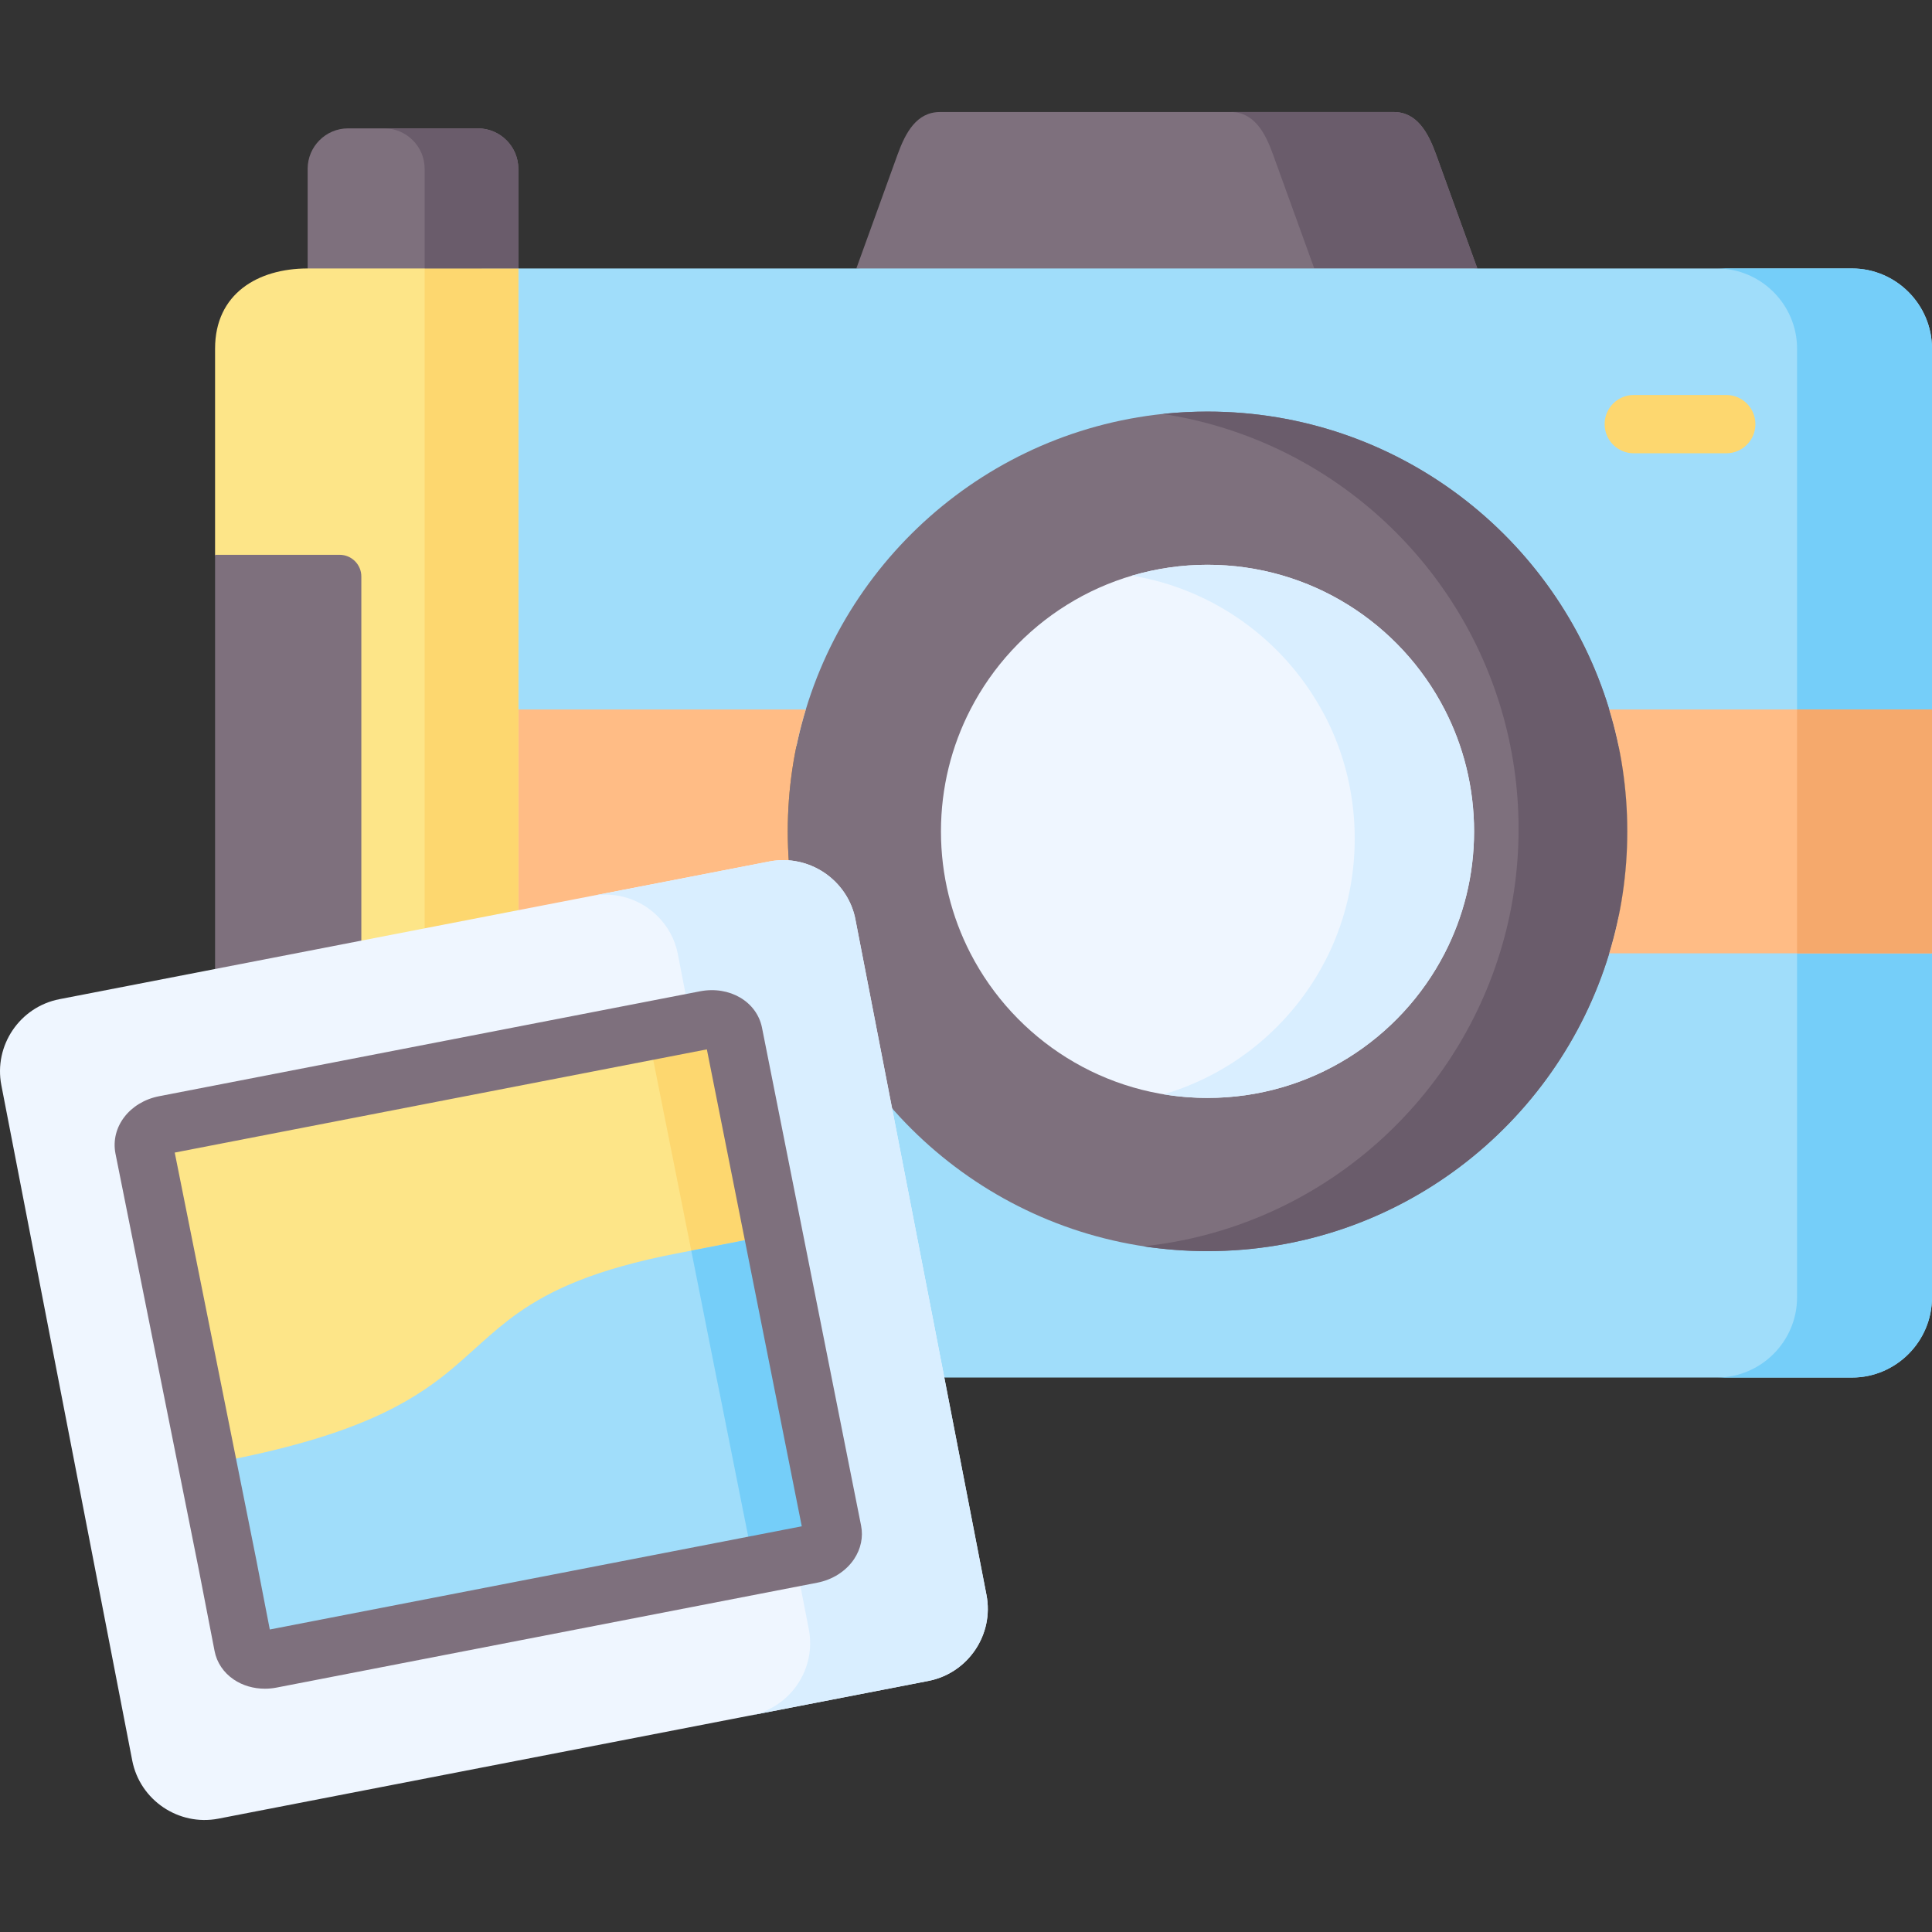 <?xml version="1.0"?>
<svg xmlns="http://www.w3.org/2000/svg" xmlns:xlink="http://www.w3.org/1999/xlink" xmlns:svgjs="http://svgjs.com/svgjs" version="1.1" width="512" height="512" x="0" y="0" viewBox="0 0 512 512" style="enable-background:new 0 0 512 512" xml:space="preserve"><rect x="0" y="0" width="512" height="512" fill="#333333" stroke="none"/><g><g xmlns="http://www.w3.org/2000/svg"><g><path clip-rule="evenodd" d="m380.578 40.94c-2.109-5.821-5.079-11.257-11.256-11.257h-120.196c-6.207 0-9.148 5.435-11.256 11.257l-10.93 30.206 84.704 9.712 79.863-9.712z" fill="#7e707d" fill-rule="evenodd" data-original="#7e707d" style=""/></g><g><path clip-rule="evenodd" d="m391.507 71.146-10.93-30.206c-2.109-5.821-5.079-11.257-11.256-11.257h-43.213c6.207 0 9.177 5.435 11.256 11.257l10.93 30.206z" fill="#6a5c6b" fill-rule="evenodd" data-original="#6a5c6b" style=""/></g><g><path clip-rule="evenodd" d="m137.365 80.858v-36.116c0-5.91-4.811-10.722-10.722-10.722h-34.422c-5.881 0-10.692 4.812-10.692 10.722v36.116z" fill="#7e707d" fill-rule="evenodd" data-original="#7e707d" style=""/></g><g><path clip-rule="evenodd" d="m512 197.73v-105.348c0-11.672-9.534-21.236-21.206-21.236h-363.141v126.584z" fill="#a0ddfa" fill-rule="evenodd" data-original="#a0ddfa" style=""/></g><g><path clip-rule="evenodd" d="m512 343.828v-100.893c-138.55 0-248.559 0-384.347 0v122.129h363.141c11.672 0 21.206-9.564 21.206-21.236z" fill="#a0ddfa" fill-rule="evenodd" data-original="#a0ddfa" style=""/></g><g><path clip-rule="evenodd" d="m426.464 188.018c-13.84-45.68-56.252-78.945-106.474-78.945-50.193 0-92.604 33.265-106.444 78.945-3.118 10.217-4.782 21.058-4.782 32.314 0 11.227 1.663 22.068 4.782 32.314 13.84 45.68 56.252 78.915 106.444 78.915 50.223 0 92.634-33.235 106.474-78.915 3.118-10.247 4.782-21.088 4.782-32.314 0-11.256-1.663-22.097-4.782-32.314z" fill="#7e707d" fill-rule="evenodd" data-original="#7e707d" style=""/></g><g><path clip-rule="evenodd" d="m426.464 252.647c3.118-10.247 4.782-21.088 4.782-32.314 0-11.257-1.663-22.097-4.782-32.314-13.84-45.68-56.252-78.945-106.474-78.945-3.98 0-7.93.208-11.821.624 42.619 6.534 77.249 37.215 89.486 77.638.089.238.149.445.208.683 2.97 10.039 4.574 20.642 4.574 31.631 0 11.257-1.663 22.097-4.782 32.314-.059.238-.119.446-.208.683-12.919 41.7-49.718 72.915-94.446 77.638 5.554.832 11.227 1.277 16.988 1.277 50.224 0 92.635-33.235 106.475-78.915z" fill="#6a5c6b" fill-rule="evenodd" data-original="#6a5c6b" style=""/></g><g><path clip-rule="evenodd" d="m512 92.382c0-11.672-9.534-21.236-21.206-21.236h-35.788c11.672 0 21.235 9.564 21.235 21.236v20.018 75.618h35.759z" fill="#75cef9" fill-rule="evenodd" data-original="#75cef9" style=""/></g><g><path clip-rule="evenodd" d="m512 343.828v-91.181h-35.759v91.181c0 11.643-9.534 21.206-21.206 21.236h.03 35.729c11.672 0 21.206-9.564 21.206-21.236z" fill="#75cef9" fill-rule="evenodd" data-original="#75cef9" style=""/></g><g><path clip-rule="evenodd" d="m390.646 220.332c0-11.643-2.821-22.632-7.811-32.314-11.731-22.78-35.462-38.344-62.845-38.344-27.354 0-51.084 15.563-62.815 38.344-4.99 9.682-7.811 20.672-7.811 32.314 0 11.643 2.821 22.632 7.811 32.314 11.731 22.751 35.462 38.314 62.815 38.314 27.383 0 51.114-15.563 62.845-38.314 4.99-9.682 7.811-20.671 7.811-32.314z" fill="#eff6ff" fill-rule="evenodd" data-original="#eff6ff" style=""/></g><g><path clip-rule="evenodd" d="m390.646 220.332c0-11.643-2.821-22.632-7.811-32.314-11.731-22.78-35.462-38.344-62.845-38.344-6.92 0-13.632 1.01-19.988 2.881 21.622 3.564 39.946 16.989 50.193 35.463.356.624.683 1.277 1.04 1.901 4.99 9.682 7.781 20.672 7.781 32.314 0 10.9-2.435 21.206-6.831 30.414-.327.624-.624 1.277-.95 1.901-8.761 16.989-24.205 29.968-42.857 35.463 3.772.624 7.663.95 11.613.95 27.383 0 51.114-15.563 62.845-38.314 4.989-9.683 7.81-20.672 7.81-32.315z" fill="#d9eeff" fill-rule="evenodd" data-original="#d9eeff" style=""/></g><g><path clip-rule="evenodd" d="m213.546 252.647c-3.118-10.247-4.782-21.088-4.782-32.314 0-11.257 1.663-22.097 4.782-32.314h-76.18l-16.186 27.414 16.186 37.215h76.18z" fill="#ffbc85" fill-rule="evenodd" data-original="#ffbc85" style=""/></g><g><path clip-rule="evenodd" d="m512 252.647v-64.629h-85.536c3.118 10.217 4.782 21.058 4.782 32.314 0 11.227-1.663 22.068-4.782 32.314h85.536z" fill="#ffbc85" fill-rule="evenodd" data-original="#ffbc85" style=""/></g><g><path clip-rule="evenodd" d="m512 242.935v-45.205-9.712h-35.759v9.712 45.205 9.712h35.759z" fill="#f5a96c" fill-rule="evenodd" data-original="#f5a96c" style=""/></g><g><path clip-rule="evenodd" d="m137.365 188.018v-116.872h-55.836c-13.187 0-24.532 6.683-24.532 21.236v54.649l24.918 68.401c1.129 3.119-20.731 62.342-24.918 70.42v57.976c0 11.672 9.534 21.236 21.206 21.236h59.162v-112.417z" fill="#fde588" fill-rule="evenodd" data-original="#fde588" style=""/></g><g><path clip-rule="evenodd" d="m95.756 280.12v-127.357c0-3.148-2.584-5.732-5.732-5.732h-33.027v138.821h33.026c3.149 0 5.733-2.584 5.733-5.732z" fill="#7e707d" fill-rule="evenodd" data-original="#7e707d" style=""/></g><g><path clip-rule="evenodd" d="m137.365 188.018v-107.16-9.712h-9.712-15.117v9.712 284.206h15.117 9.712v-112.417-9.712-45.205z" fill="#fdd76f" fill-rule="evenodd" data-original="#fdd76f" style=""/></g><g><path clip-rule="evenodd" d="m137.365 44.742c0-5.91-4.811-10.722-10.722-10.722h-24.799c5.881 0 10.692 4.812 10.692 10.722v26.404h15.117 9.712z" fill="#6a5c6b" fill-rule="evenodd" data-original="#6a5c6b" style=""/></g><g><path d="m457.471 120.127h-24.502c-4.268 0-7.726-3.459-7.726-7.726 0-4.268 3.459-7.726 7.726-7.726h24.502c4.268 0 7.726 3.459 7.726 7.726s-3.459 7.726-7.726 7.726z" fill="#fdd76f" data-original="#fdd76f" style=""/></g><g><path clip-rule="evenodd" d="m261.422 422.654-34.719-178.947c-2.02-10.514-12.296-17.434-22.78-15.415l-188.179 36.502c-10.514 2.05-17.434 12.297-15.384 22.811l34.689 178.977c2.049 10.484 12.296 17.405 22.81 15.385l188.179-36.502c10.513-2.05 17.433-12.297 15.384-22.811z" fill="#eff6ff" fill-rule="evenodd" data-original="#eff6ff" style=""/></g><g><path clip-rule="evenodd" d="m71.818 439.643 143.302-27.8c3.534-.683 6.029-3.416 5.494-6.059l-10.306-51.768-7.544-37.868-25.72 4.99c-21.562 4.188-33.294 9.682-41.877 15.741-3.653 2.554-6.712 5.198-9.712 7.9-3.415 3.059-6.742 6.148-10.722 9.237-10.87 8.405-26.611 16.603-61.984 22.929l7.573 37.839 4.128 21.295c.507 2.643 3.833 4.247 7.368 3.564z" fill="#a0ddfa" fill-rule="evenodd" data-original="#a0ddfa" style=""/></g><g><path clip-rule="evenodd" d="m116.932 365.064c3.98-3.089 7.306-6.207 10.722-9.267 3-2.673 6.088-5.346 9.712-7.9 8.583-6.029 20.344-11.524 41.907-15.712l25.69-4.99-10.603-53.342c-.535-2.643-3.831-4.247-7.366-3.564l-49.629 9.623-9.712 1.901-15.117 2.911-55.539 10.781-13.335 2.584c-3.534.683-5.999 3.416-5.494 6.059l16.78 83.845c35.373-6.356 51.114-14.553 61.984-22.929z" fill="#fde588" fill-rule="evenodd" data-original="#fde588" style=""/></g><g><path clip-rule="evenodd" d="m204.962 327.196-10.603-53.342c-.535-2.643-3.831-4.247-7.366-3.564l-21.711 4.217c3.505-.653 6.772.95 7.276 3.594l10.633 53.313z" fill="#fdd76f" fill-rule="evenodd" data-original="#fdd76f" style=""/></g><g><path clip-rule="evenodd" d="m212.506 365.064-7.544-37.868-21.77 4.218 6.682 33.651.861 4.217 8.108 40.72c.505 2.643-1.96 5.376-5.494 6.059l21.77-4.217c3.534-.683 6.029-3.416 5.494-6.059z" fill="#75cef9" fill-rule="evenodd" data-original="#75cef9" style=""/></g><g><path clip-rule="evenodd" d="m236.415 293.723-9.712-50.016c-.03-.267-.089-.535-.148-.772-1.99-8.376-9.237-14.316-17.523-14.939-1.693-.119-3.386-.03-5.108.297l-47.045 9.148c6.593-1.277 13.127 1.01 17.523 5.495 2.554 2.584 4.425 5.91 5.197 9.712 0 .059.03.119.03.178l3.534 18.207 3.831-.743c3.534-.683 6.831.921 7.366 3.564l10.603 53.342 7.544 37.868 8.108 40.72c.535 2.643-1.96 5.376-5.494 6.059l-4.485.861 3.712 19.098c2.02 10.455-4.841 20.672-15.295 22.78l46.985-9.118c10.514-2.049 17.434-12.296 15.385-22.81l-11.167-57.59z" fill="#d9eeff" fill-rule="evenodd" data-original="#d9eeff" style=""/></g><g><path d="m70.194 447.525c-3.001 0-5.897-.84-8.253-2.437-2.692-1.825-4.495-4.51-5.078-7.561l-4.124-21.274-22.147-110.588c-1.341-7.016 3.763-13.647 11.604-15.162l143.327-27.8c7.811-1.5 15.014 2.716 16.41 9.618l26.26 131.955c.613 3.03-.046 6.202-1.86 8.91-2.132 3.182-5.684 5.458-9.746 6.242l-143.298 27.799c-1.032.201-2.07.298-3.095.298zm1.839-12.939.004.022c-.001-.007-.002-.014-.004-.022zm-25.726-129.14 21.593 107.82 3.6 18.568 140.978-27.349-25.152-126.39zm166.729 101.844c.001.009.003.017.005.025zm-169.374-109.201h.01z" fill="#7e707d" data-original="#7e707d" style=""/></g></g></g></svg>

